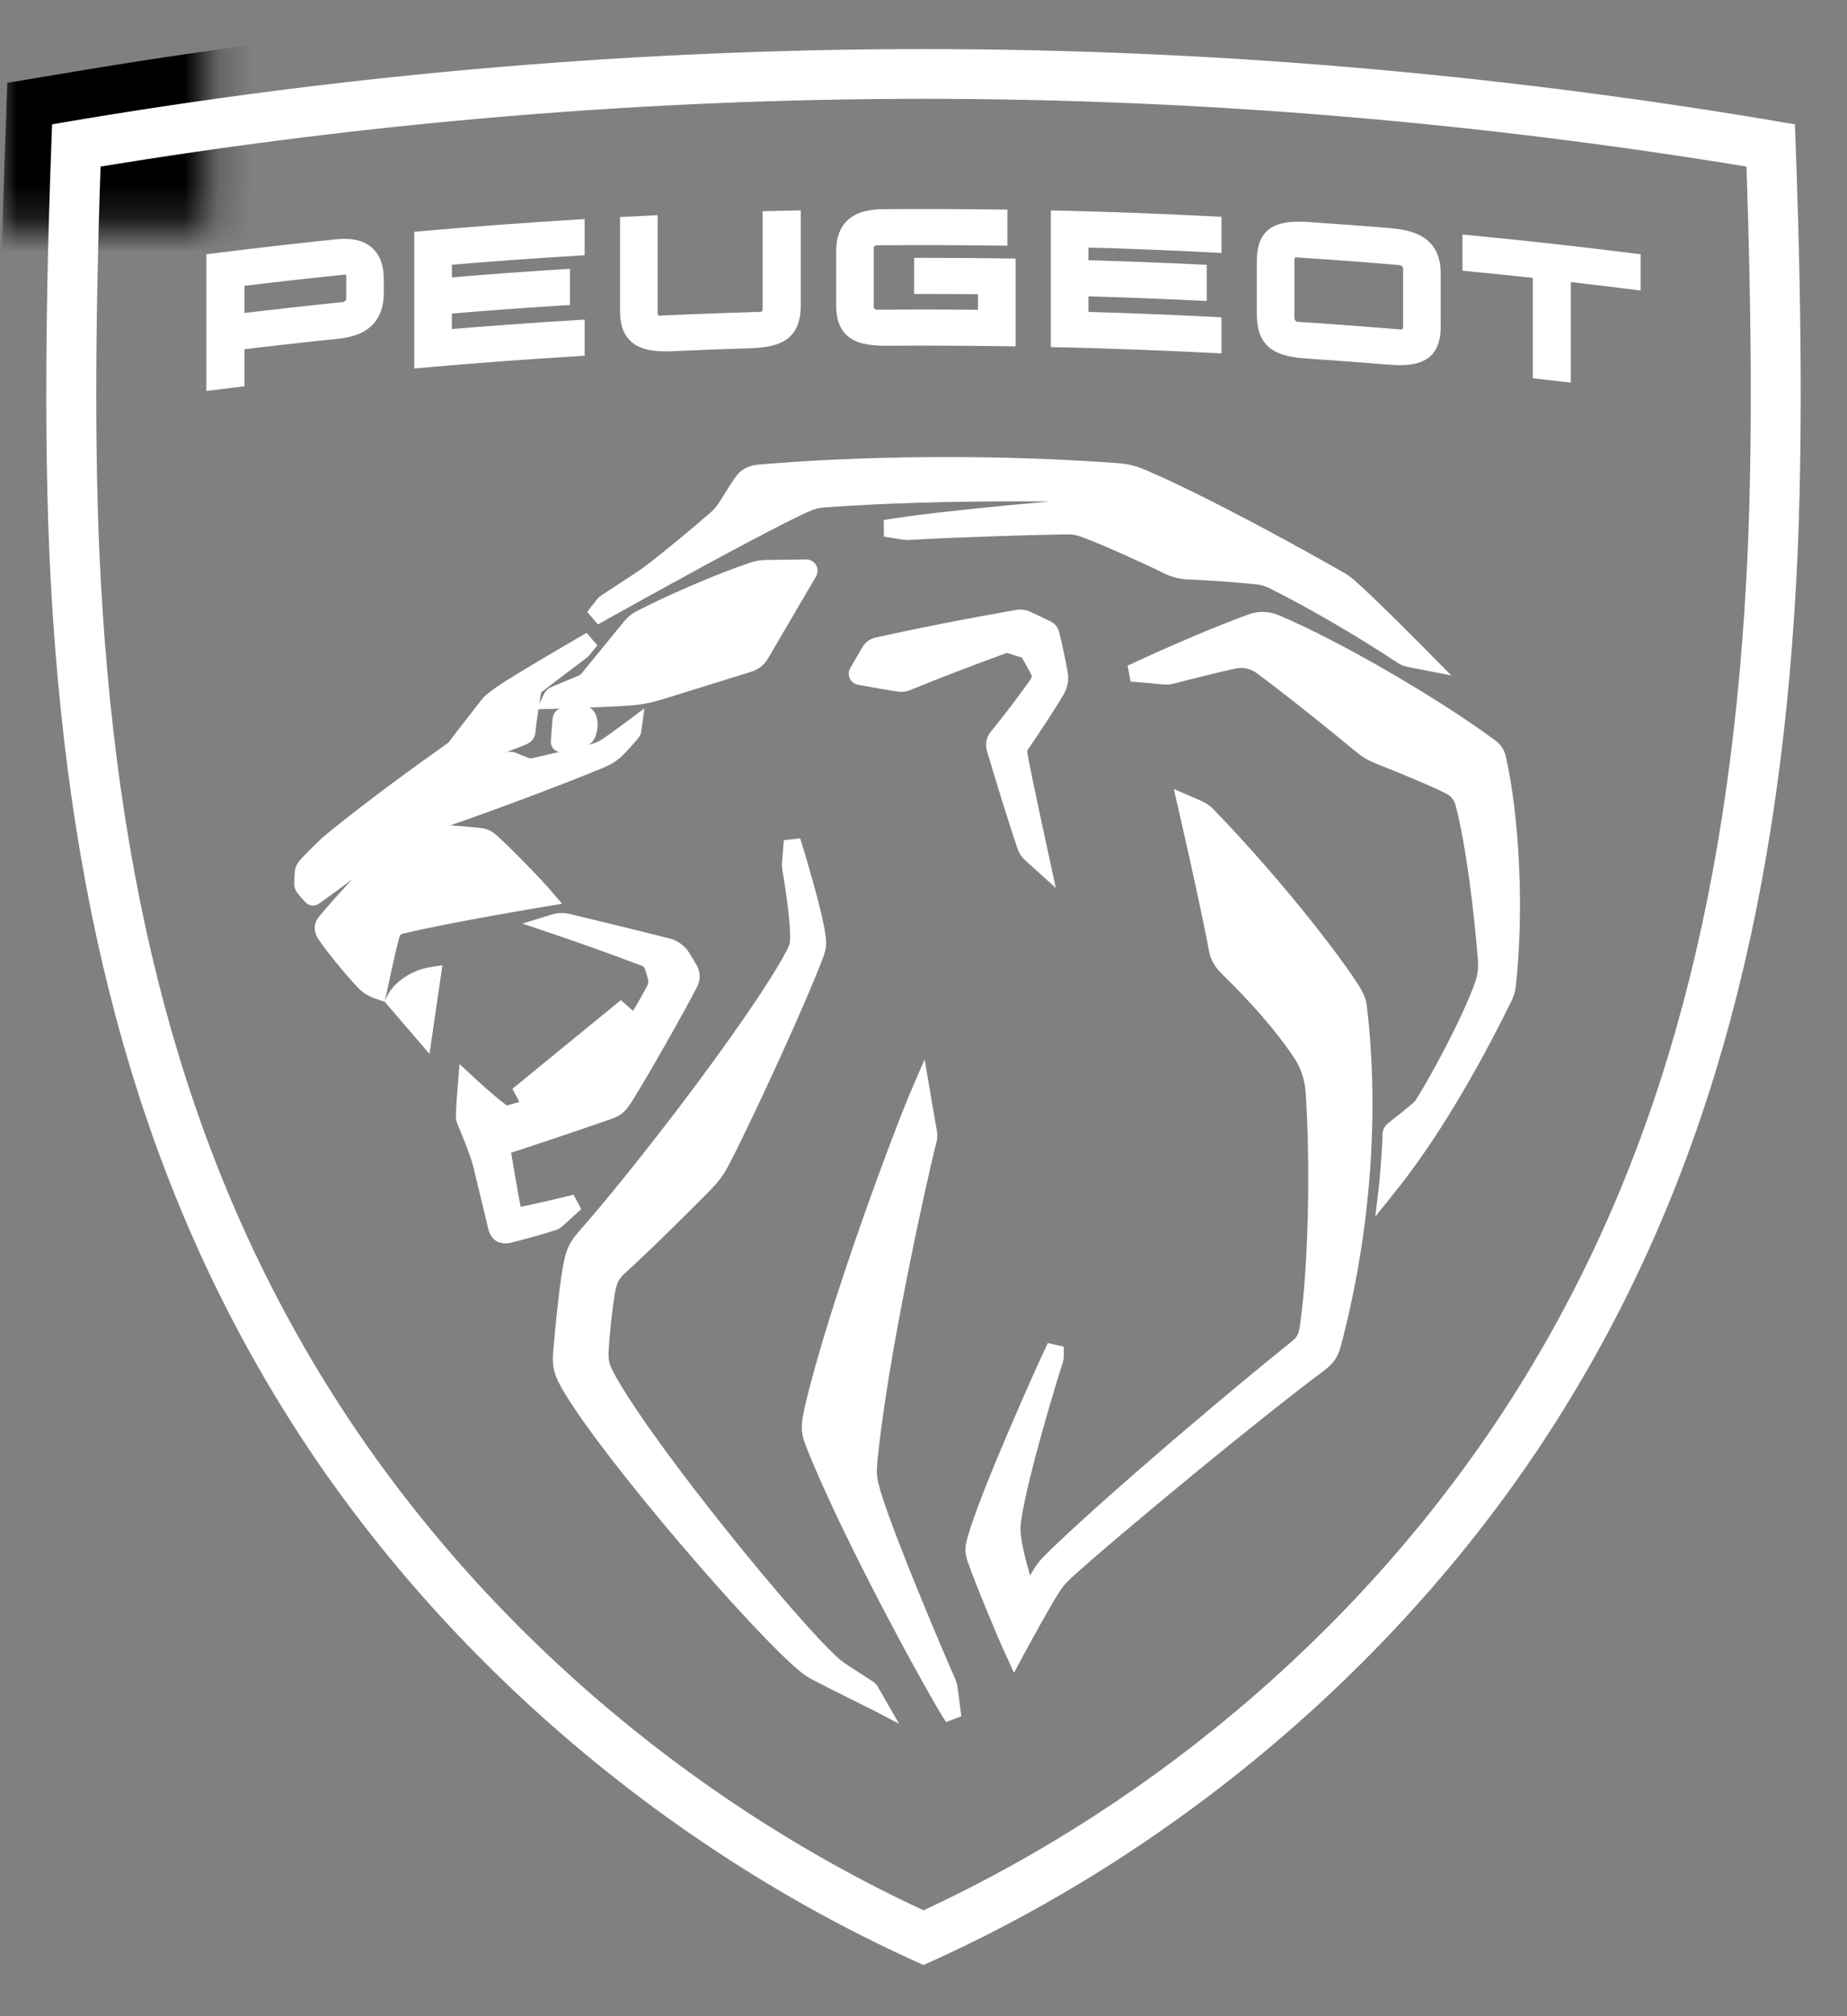 <svg width="55" height="60" viewBox="0 0 55 60" fill="none" xmlns="http://www.w3.org/2000/svg">
<rect x="0" y="0" width="55" height="60" fill="#808080" stroke="none"/>
<mask id="mask0_935_138" style="mask-type:luminance" maskUnits="userSpaceOnUse" x="0" y="0" width="7" height="7">
<path d="M6.206 6.779H0V0.009H6.206V6.779Z" fill="white"/>
</mask>
<g mask="url(#mask0_935_138)">
<path fill-rule="evenodd" clip-rule="evenodd" d="M26.268 59.431C18.578 55.876 11.899 50.049 7.46 43.027C3.033 36.025 0.705 27.915 0.136 17.503C-0.045 14.181 -0.045 10.038 0.135 4.838L0.217 2.465L2.573 2.072C10.865 0.697 19.252 -0 27.5 -0C35.749 -0 44.135 0.697 52.425 2.072L54.782 2.465L54.864 4.838C55.046 10.039 55.046 14.182 54.864 17.503C54.293 27.915 51.967 36.025 47.539 43.027C43.102 50.049 36.42 55.876 28.732 59.431L27.5 60L26.268 59.431Z" fill="black"/>
</g>
<path fill-rule="evenodd" clip-rule="evenodd" d="M27.5 1.711C19.185 1.711 10.553 2.414 1.793 3.912C1.662 7.39 1.513 12.767 1.763 17.329C2.321 27.501 4.582 35.397 8.879 42.177C13.163 48.937 19.797 54.75 27.5 58.202C35.204 54.75 41.838 48.937 46.121 42.177C50.419 35.397 52.679 27.501 53.237 17.329C53.486 12.767 53.338 7.39 53.207 3.912C44.447 2.414 35.816 1.711 27.5 1.711ZM27.5 2.691C35.697 2.691 44.02 3.381 52.249 4.744C52.43 9.904 52.43 14.01 52.25 17.276C51.702 27.275 49.489 35.022 45.285 41.656C41.081 48.288 34.778 53.768 27.5 57.124C20.223 53.768 13.919 48.288 9.716 41.656C5.512 35.022 3.298 27.275 2.751 17.276C2.571 14.01 2.571 9.904 2.752 4.744C10.98 3.381 19.303 2.691 27.5 2.691Z" fill="white" stroke="white" stroke-width="0.5"/>
<path fill-rule="evenodd" clip-rule="evenodd" d="M10.302 7.358C10.221 7.356 10.135 7.36 10.044 7.369C8.827 7.495 7.611 7.634 6.396 7.787V11.352C6.607 11.326 6.818 11.3 7.029 11.274V10.171C8.033 10.049 9.039 9.936 10.044 9.832C10.772 9.757 11.178 9.455 11.178 8.709V8.305C11.178 7.666 10.867 7.372 10.302 7.358ZM10.232 7.925C10.396 7.908 10.56 8.032 10.56 8.195V8.917C10.56 9.073 10.396 9.221 10.232 9.238C9.164 9.347 8.096 9.467 7.029 9.596V8.283C8.096 8.154 9.164 8.034 10.232 7.925Z" fill="white" stroke="white" stroke-width="0.5"/>
<path fill-rule="evenodd" clip-rule="evenodd" d="M26.334 6.474C27.472 6.466 28.611 6.47 29.748 6.485V7.059C28.532 7.044 27.315 7.04 26.098 7.05C25.933 7.052 25.768 7.193 25.768 7.357V9.143C25.768 9.307 25.933 9.468 26.098 9.467C27.189 9.457 28.28 9.459 29.372 9.471V8.508C28.738 8.501 28.105 8.497 27.472 8.498V7.923C28.312 7.923 29.152 7.929 29.992 7.941V10.054C28.812 10.037 27.632 10.032 26.452 10.039C25.588 10.045 25.148 9.897 25.148 9.065V7.511C25.148 6.735 25.541 6.48 26.334 6.474Z" fill="white" stroke="white" stroke-width="0.5"/>
<path fill-rule="evenodd" clip-rule="evenodd" d="M38.662 6.847C37.982 6.849 37.676 7.062 37.676 7.762V9.354C37.676 10.201 38.115 10.367 38.977 10.424C39.769 10.478 40.559 10.537 41.351 10.601C42.204 10.671 42.651 10.527 42.651 9.726V8.134C42.651 7.318 42.134 7.1 41.351 7.036C40.559 6.971 39.769 6.912 38.977 6.858C38.864 6.85 38.76 6.846 38.662 6.847ZM38.625 7.41C39.652 7.477 40.677 7.554 41.703 7.64C41.867 7.654 42.032 7.808 42.032 7.994V9.758C42.032 9.921 41.867 10.07 41.703 10.056C40.677 9.97 39.652 9.893 38.625 9.826C38.437 9.813 38.295 9.641 38.295 9.478V7.715C38.295 7.528 38.437 7.397 38.625 7.41Z" fill="white" stroke="white" stroke-width="0.5"/>
<path fill-rule="evenodd" clip-rule="evenodd" d="M23.595 6.515V9.094C23.595 9.91 23.163 10.089 22.292 10.116C21.534 10.139 20.775 10.167 20.017 10.201C19.209 10.237 18.715 10.084 18.715 9.277V6.697L19.334 6.666V9.354C19.334 9.517 19.476 9.651 19.663 9.642C20.657 9.596 21.651 9.559 22.645 9.53C22.834 9.525 22.959 9.382 22.959 9.218V6.53C23.171 6.525 23.383 6.519 23.595 6.515Z" fill="white" stroke="white" stroke-width="0.5"/>
<path fill-rule="evenodd" clip-rule="evenodd" d="M31.542 6.518C33.069 6.554 34.596 6.611 36.123 6.689V7.264C34.803 7.197 33.483 7.145 32.162 7.109V7.987C33.337 8.019 34.511 8.063 35.684 8.12V8.695C34.511 8.638 33.337 8.594 32.162 8.562V9.525C33.483 9.561 34.803 9.613 36.123 9.68V10.255C34.596 10.177 33.069 10.12 31.542 10.084V6.518Z" fill="white" stroke="white" stroke-width="0.5"/>
<path fill-rule="evenodd" clip-rule="evenodd" d="M17.16 6.785V7.36C15.841 7.44 14.523 7.536 13.206 7.647V8.526C14.377 8.426 15.55 8.339 16.723 8.265V8.84C15.55 8.915 14.377 9.001 13.206 9.1V10.064C14.523 9.952 15.841 9.856 17.16 9.776V10.351C15.635 10.444 14.111 10.558 12.587 10.692V7.126C14.111 6.991 15.635 6.878 17.16 6.785Z" fill="white" stroke="white" stroke-width="0.5"/>
<path fill-rule="evenodd" clip-rule="evenodd" d="M43.799 7.254C45.402 7.409 47.005 7.587 48.604 7.787V8.362C47.913 8.275 47.22 8.193 46.527 8.115V11.106C46.316 11.082 46.105 11.059 45.894 11.035V8.044C45.197 7.968 44.497 7.897 43.799 7.829V7.254Z" fill="white" stroke="white" stroke-width="0.5"/>
<path fill-rule="evenodd" clip-rule="evenodd" d="M22.582 14.077C25.527 13.821 29.511 13.751 33.317 14.036C33.533 14.053 33.744 14.103 33.944 14.187C35.191 14.707 37.403 15.844 39.863 17.24C39.971 17.301 40.073 17.373 40.167 17.455C40.819 18.025 42.47 19.7 42.47 19.7L41.955 19.599C41.883 19.584 41.815 19.557 41.754 19.516C40.712 18.822 39.192 17.919 37.917 17.282C37.766 17.207 37.602 17.159 37.434 17.141C36.814 17.076 35.976 17.018 35.428 16.996C35.157 16.985 34.973 16.94 34.708 16.807C34.203 16.553 32.978 16.002 32.368 15.771C32.107 15.672 31.974 15.649 31.718 15.653C30.67 15.668 28.283 15.744 27.063 15.819C27.021 15.821 26.981 15.819 26.94 15.813L26.358 15.723C28.006 15.441 32.08 15.081 33.767 14.994L33.08 14.766C32.948 14.723 32.81 14.699 32.67 14.696C32.304 14.687 31.49 14.671 30.433 14.67L30.072 14.67C28.472 14.673 26.412 14.712 24.513 14.853C24.347 14.866 24.185 14.905 24.033 14.972C23.266 15.306 21.395 16.312 19.519 17.345L19.102 17.575C18.617 17.843 18.137 18.109 17.682 18.363C17.682 18.363 17.916 18.065 17.961 18.007C18.001 17.956 18.013 17.947 18.067 17.912C18.142 17.863 18.4 17.695 18.659 17.524L18.852 17.398C19.007 17.295 19.146 17.202 19.225 17.149C19.263 17.123 19.288 17.104 19.337 17.068C19.902 16.646 20.793 15.901 21.324 15.44C21.445 15.336 21.547 15.215 21.631 15.08C21.802 14.805 21.99 14.506 22.106 14.34C22.204 14.196 22.372 14.096 22.582 14.077Z" fill="white" stroke="white" stroke-width="0.5"/>
<path fill-rule="evenodd" clip-rule="evenodd" d="M24.009 16.898C24.076 16.898 24.118 16.97 24.085 17.027L22.662 19.456C22.583 19.6 22.45 19.706 22.293 19.753L19.625 20.581C19.316 20.674 19.054 20.724 18.731 20.748C18.14 20.792 16.382 20.847 16.382 20.847L16.421 20.765C16.439 20.726 16.471 20.695 16.511 20.678L17.343 20.328C17.405 20.302 17.459 20.261 17.501 20.21L18.785 18.642C18.854 18.558 18.944 18.478 19.039 18.428C19.888 17.985 21.397 17.32 22.454 16.97C22.554 16.937 22.688 16.916 22.793 16.915L24.009 16.898Z" fill="white" stroke="white" stroke-width="0.5"/>
<path fill-rule="evenodd" clip-rule="evenodd" d="M17.369 21.263C17.425 21.258 17.477 21.289 17.499 21.339C17.573 21.509 17.553 21.698 17.482 21.859C17.454 21.925 17.369 21.989 17.299 22.004L16.716 22.133C16.68 22.14 16.648 22.112 16.651 22.077L16.705 21.398C16.709 21.352 16.745 21.315 16.792 21.311L17.369 21.263Z" fill="white" stroke="white" stroke-width="0.5"/>
<path fill-rule="evenodd" clip-rule="evenodd" d="M30.31 18.395C30.398 18.379 30.487 18.392 30.568 18.429L31.177 18.718C31.237 18.747 31.281 18.801 31.297 18.866C31.38 19.212 31.481 19.669 31.549 20.058C31.577 20.22 31.546 20.385 31.463 20.528C31.211 20.962 30.693 21.744 30.404 22.164C30.339 22.258 30.331 22.372 30.351 22.484C30.483 23.204 31.03 25.718 31.03 25.718L30.686 25.407C30.617 25.344 30.572 25.278 30.543 25.191C30.297 24.48 29.839 22.994 29.628 22.271C29.594 22.152 29.619 22.025 29.699 21.93C30.058 21.497 30.582 20.805 30.888 20.367C30.974 20.243 31.002 20.107 30.951 20.006C30.881 19.862 30.762 19.645 30.649 19.448C30.618 19.393 30.567 19.352 30.507 19.333L30.093 19.201C30.021 19.178 29.944 19.18 29.872 19.205C28.971 19.529 27.76 19.996 27.018 20.301C26.91 20.346 26.865 20.349 26.734 20.329C26.519 20.298 25.894 20.187 25.587 20.13C25.532 20.119 25.505 20.058 25.533 20.009L25.896 19.385C25.946 19.301 26.027 19.241 26.123 19.219C27.293 18.955 28.839 18.651 30.31 18.395Z" fill="white" stroke="white" stroke-width="0.5"/>
<path fill-rule="evenodd" clip-rule="evenodd" d="M17.594 19.049L17.355 19.341C17.341 19.354 17.328 19.366 17.315 19.379C17.104 19.533 16.218 20.206 15.978 20.395C15.91 20.448 15.883 20.495 15.867 20.579C15.813 20.877 15.724 21.443 15.697 21.756C15.69 21.848 15.65 21.893 15.555 21.931C15.144 22.097 14.657 22.271 14.263 22.428C14.178 22.461 14.155 22.474 14.105 22.512C14.066 22.542 13.542 23.005 13.542 23.005C13.542 23.005 14.68 22.727 15.098 22.634C15.198 22.612 15.241 22.617 15.332 22.66C15.419 22.7 15.562 22.756 15.638 22.784C15.754 22.826 15.816 22.824 15.944 22.797C16.415 22.692 17.206 22.506 17.627 22.398C17.846 22.341 17.965 22.282 18.151 22.154C18.352 22.015 18.863 21.635 18.863 21.635C18.863 21.635 18.854 21.702 18.847 21.739C18.842 21.771 18.83 21.789 18.809 21.814C18.705 21.938 18.523 22.14 18.433 22.232C18.226 22.445 18.102 22.52 17.842 22.628C16.646 23.122 14.601 23.89 13.068 24.416C12.967 24.451 12.924 24.48 12.849 24.555C12.768 24.637 12.66 24.755 12.66 24.755C12.66 24.755 13.911 24.845 14.293 24.889C14.416 24.903 14.505 24.943 14.599 25.024C14.913 25.291 15.952 26.352 16.263 26.72C16.263 26.72 13.31 27.207 11.941 27.543C11.773 27.585 11.688 27.691 11.65 27.825C11.537 28.22 11.27 29.488 11.27 29.488C11.27 29.488 11.175 29.457 11.042 29.382C10.951 29.33 10.905 29.287 10.805 29.182C10.482 28.843 9.95 28.194 9.694 27.818C9.619 27.707 9.587 27.565 9.681 27.452C9.958 27.113 10.516 26.496 10.823 26.178C10.856 26.144 10.897 26.084 10.941 25.998C11.045 25.794 11.181 25.279 11.229 25.092L11.244 25.032L11.246 25.024C11.246 25.024 11.243 25.026 11.238 25.029L11.181 25.064C11.105 25.111 10.982 25.188 10.93 25.221C10.851 25.271 10.829 25.293 10.796 25.361C10.746 25.465 10.659 25.628 10.592 25.742C10.571 25.779 10.513 25.836 10.482 25.86C10.089 26.157 9.656 26.477 9.347 26.692C9.326 26.706 9.299 26.7 9.281 26.683C9.242 26.644 9.077 26.458 9.048 26.415C9.023 26.378 9.012 26.343 9.012 26.299C9.011 26.222 9.019 26.086 9.026 25.985C9.036 25.865 9.07 25.808 9.218 25.657C9.382 25.487 9.562 25.309 9.751 25.127C10.213 24.741 11.382 23.801 13.468 22.325C13.507 22.297 13.543 22.264 13.572 22.225C13.791 21.932 14.414 21.132 14.567 20.942C14.589 20.915 14.613 20.89 14.64 20.869C14.886 20.676 15.008 20.593 15.257 20.437C15.838 20.074 16.964 19.412 17.594 19.049Z" fill="white" stroke="white" stroke-width="0.5"/>
<path fill-rule="evenodd" clip-rule="evenodd" d="M12.878 29.022L12.621 30.784L11.745 29.765C11.905 29.422 12.371 29.099 12.878 29.022Z" fill="white" stroke="white" stroke-width="0.5"/>
<path fill-rule="evenodd" clip-rule="evenodd" d="M18.645 29.957C18.208 30.669 17.687 31.425 17.293 31.897C17.241 31.959 17.173 32.006 17.095 32.035C16.663 32.195 15.945 32.436 15.416 32.596L18.645 29.957Z" fill="white" stroke="white" stroke-width="0.5"/>
<path fill-rule="evenodd" clip-rule="evenodd" d="M37.261 18.52C37.492 18.435 37.745 18.441 37.972 18.536C39.733 19.269 42.694 20.993 44.339 22.207C44.498 22.324 44.562 22.405 44.603 22.595C44.99 24.337 45.136 27.03 44.893 29.298C44.876 29.461 44.843 29.559 44.757 29.733C43.714 31.846 42.541 33.836 41.305 35.371L41.308 35.346C41.324 35.182 41.413 34.261 41.417 33.762C41.418 33.706 41.444 33.654 41.49 33.62C41.719 33.443 42.034 33.192 42.212 33.039C42.299 32.964 42.347 32.908 42.392 32.836C42.895 32.03 43.795 30.343 44.158 29.327C44.246 29.079 44.281 28.817 44.26 28.555C44.144 27.14 43.919 25.179 43.586 23.9C43.529 23.682 43.383 23.497 43.181 23.395C42.893 23.248 42.328 22.993 41.042 22.481C40.864 22.41 40.697 22.312 40.551 22.19C39.707 21.488 38.389 20.434 37.568 19.828C37.328 19.651 37.022 19.586 36.73 19.652C36.132 19.786 35.372 19.974 34.944 20.089C34.798 20.128 34.741 20.131 34.59 20.114C34.512 20.105 34.411 20.095 34.305 20.085L34.144 20.071C33.957 20.056 33.782 20.042 33.713 20.037L33.683 20.035C35.078 19.385 36.42 18.825 37.261 18.52Z" fill="white" stroke="white" stroke-width="0.5"/>
<path fill-rule="evenodd" clip-rule="evenodd" d="M16.486 27.459C16.624 27.414 16.772 27.409 16.912 27.443C17.547 27.594 18.89 27.92 19.905 28.178C20.048 28.214 20.226 28.346 20.301 28.471L20.522 28.836C20.6 28.964 20.605 29.121 20.536 29.253C20.352 29.608 20.089 30.088 19.81 30.584L19.6 30.956C19.212 31.638 18.826 32.295 18.607 32.642C18.463 32.87 18.383 32.971 18.126 33.061C17.127 33.41 15.887 33.826 15.149 34.063C14.999 34.111 14.948 34.202 14.977 34.368C15.03 34.669 15.2 35.694 15.265 35.993C15.289 36.104 15.378 36.191 15.543 36.16C15.979 36.078 17.139 35.797 17.139 35.797C17.139 35.797 16.797 36.11 16.593 36.295C16.555 36.33 16.512 36.355 16.463 36.371C16.147 36.476 15.375 36.69 15.135 36.743C14.947 36.783 14.827 36.71 14.779 36.499C14.779 36.499 14.45 35.11 14.331 34.638C14.312 34.566 14.294 34.504 14.271 34.433C14.182 34.159 13.968 33.622 13.847 33.341C13.833 33.308 13.826 33.273 13.826 33.237C13.83 32.915 13.89 32.198 13.89 32.198C13.89 32.198 14.6 32.858 14.944 33.096C15.021 33.15 15.067 33.161 15.162 33.138C15.634 33.017 16.72 32.661 17.316 32.44C17.452 32.39 17.571 32.305 17.664 32.194C18.28 31.456 19.053 30.308 19.5 29.442C19.561 29.323 19.573 29.186 19.534 29.058L19.438 28.744C19.41 28.652 19.312 28.548 19.221 28.514C18.171 28.118 17.343 27.824 16.37 27.495L16.486 27.459Z" fill="white" stroke="white" stroke-width="0.5"/>
<path fill-rule="evenodd" clip-rule="evenodd" d="M35.309 23.906L35.672 24.063C35.779 24.109 35.877 24.176 35.958 24.26C38.184 26.563 39.964 28.951 40.32 29.58C40.389 29.701 40.436 29.822 40.453 29.96C40.853 33.319 40.509 36.877 39.692 39.972C39.618 40.251 39.536 40.395 39.265 40.596C38.392 41.247 37.09 42.284 35.795 43.341L35.387 43.675C33.828 44.956 32.346 46.209 31.717 46.786C31.559 46.931 31.421 47.095 31.309 47.277C31.014 47.753 30.564 48.57 30.343 48.976L30.281 49.09C30.236 49.172 30.211 49.219 30.211 49.219C29.918 48.585 29.278 47.037 29.059 46.411C28.987 46.207 28.974 46.1 29.05 45.826C29.408 44.529 31.099 40.757 31.428 40.075L31.428 40.354C31.428 40.395 31.422 40.435 31.409 40.473C31.261 40.919 30.352 43.892 30.167 45.181C30.126 45.468 30.129 45.545 30.167 45.827C30.248 46.429 30.611 47.533 30.611 47.533C30.611 47.533 30.826 47.087 31.027 46.786C31.125 46.638 31.184 46.567 31.345 46.409C32.158 45.612 33.545 44.38 34.989 43.141L35.501 42.704C36.61 41.76 37.718 40.841 38.593 40.139C38.821 39.957 38.906 39.834 38.956 39.488C39.207 37.78 39.28 34.715 39.129 32.485C39.1 32.064 38.962 31.657 38.723 31.307C38.174 30.503 37.517 29.742 36.522 28.764C36.38 28.624 36.283 28.445 36.247 28.25C35.957 26.714 35.309 23.906 35.309 23.906Z" fill="white" stroke="white" stroke-width="0.5"/>
<path fill-rule="evenodd" clip-rule="evenodd" d="M23.59 25.024C23.59 25.024 23.793 25.673 23.988 26.379L24.056 26.629C24.179 27.089 24.289 27.542 24.329 27.829C24.367 28.106 24.36 28.18 24.261 28.445C24.021 29.079 23.578 30.098 23.107 31.14L22.903 31.587C22.324 32.852 21.738 34.074 21.454 34.602C21.313 34.863 21.181 35.033 20.918 35.299C20.315 35.906 19.162 37.055 18.448 37.698C18.189 37.931 18.119 38.131 18.067 38.433C17.982 38.919 17.897 39.748 17.874 40.176C17.853 40.552 17.915 40.728 18.126 41.101C19.384 43.325 23.584 48.443 24.781 49.518C24.868 49.596 24.931 49.648 25.114 49.769C25.29 49.885 25.863 50.254 25.863 50.254C25.886 50.27 25.906 50.291 25.92 50.314L26.128 50.677C26.128 50.677 26.109 50.667 26.074 50.65L25.984 50.606C25.912 50.57 25.817 50.523 25.707 50.469L25.44 50.337C25.032 50.133 24.544 49.889 24.288 49.752C24.183 49.696 24.084 49.629 23.991 49.553C22.59 48.399 18.296 43.418 17.034 41.338C16.719 40.819 16.686 40.651 16.729 40.159C16.808 39.245 16.93 38.094 17.038 37.59C17.103 37.286 17.17 37.107 17.405 36.839C18.196 35.937 19.16 34.746 20.099 33.524L20.43 33.092C21.853 31.218 23.165 29.342 23.654 28.387C23.766 28.169 23.776 28.093 23.778 27.888C23.784 27.293 23.593 26.133 23.542 25.84C23.535 25.794 23.532 25.747 23.536 25.701L23.59 25.024Z" fill="white" stroke="white" stroke-width="0.5"/>
<path fill-rule="evenodd" clip-rule="evenodd" d="M27.428 32.395C27.428 32.395 27.59 33.347 27.64 33.624C27.667 33.78 27.673 33.822 27.633 33.975C27.504 34.469 26.906 37.071 26.428 39.735L26.353 40.156C26.158 41.278 25.989 42.392 25.891 43.345C25.835 43.886 25.853 44.016 25.997 44.496C26.406 45.853 27.918 49.4 28.209 50.047C28.241 50.118 28.26 50.193 28.27 50.271L28.379 51.107C27.894 50.382 25.262 45.585 24.228 42.929C24.106 42.617 24.083 42.462 24.217 41.887C24.936 38.836 26.882 33.65 27.428 32.395Z" fill="white" stroke="white" stroke-width="0.5"/>
</svg>

